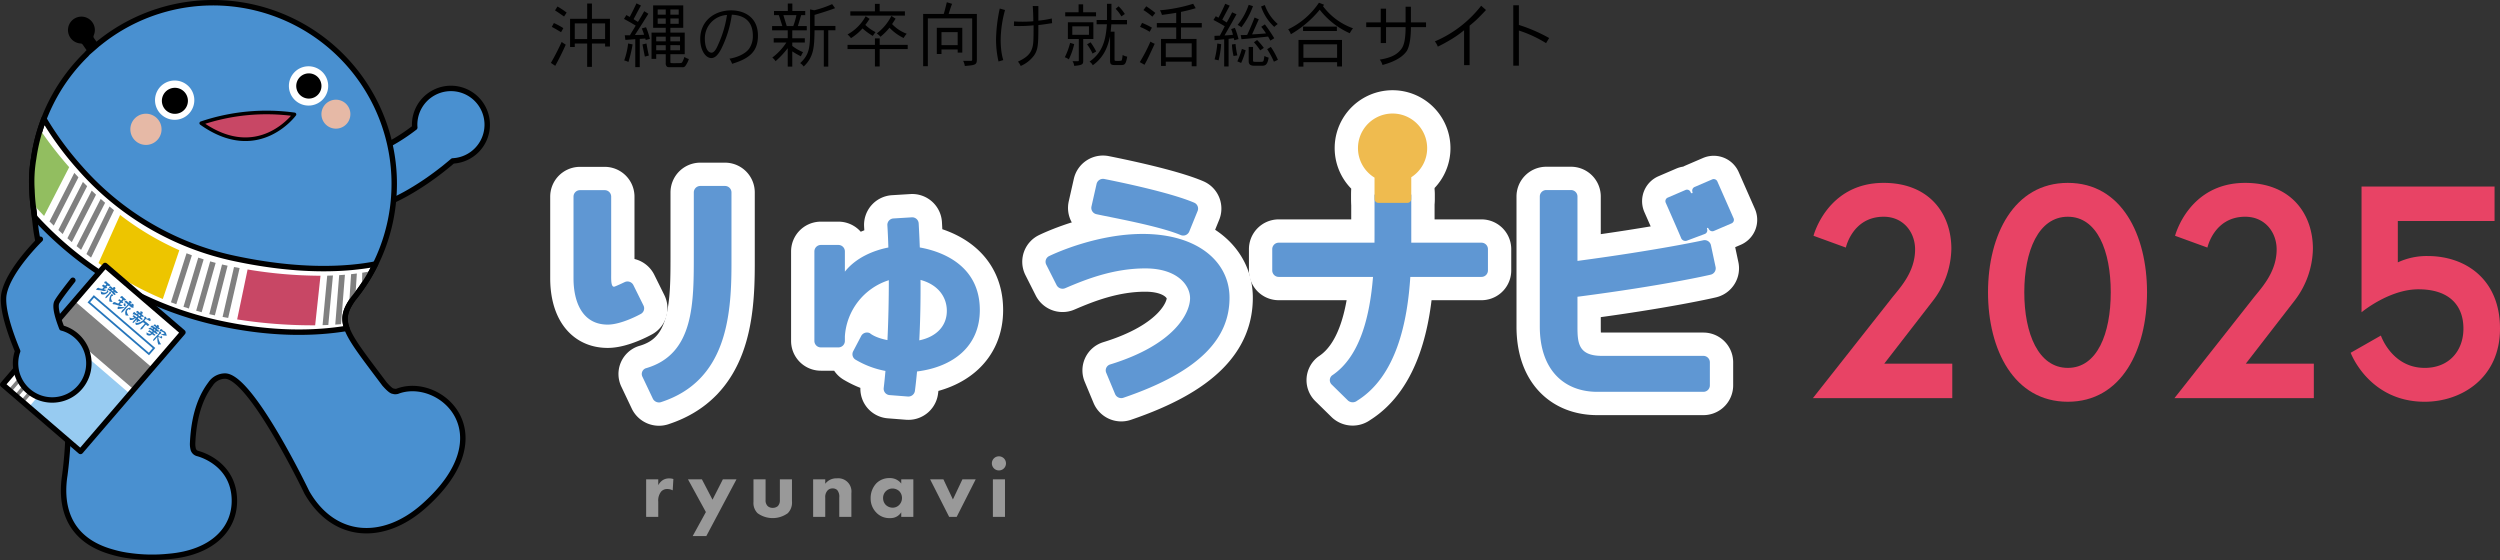 <svg xmlns="http://www.w3.org/2000/svg" viewBox="0 0 713.959 159.931"><rect x="0" y="0" width="713.959" height="159.931" fill="#333333" stroke="none"/><defs><style>.cls-1{fill:#e84365;}.cls-2{fill:#4990d0;}.cls-11,.cls-13,.cls-15,.cls-3,.cls-8{fill:none;}.cls-11,.cls-3{stroke:#000;}.cls-11,.cls-16,.cls-3{stroke-linecap:round;stroke-linejoin:round;}.cls-3{stroke-width:1.55px;}.cls-4{fill:#e6b9a6;}.cls-16,.cls-5{fill:#fff;}.cls-6{fill:#c84765;}.cls-7{fill:#edc500;}.cls-9{fill:gray;}.cls-10{fill:#92be60;}.cls-11,.cls-15{stroke-width:1.033px;}.cls-12{fill:#2575bb;}.cls-13{stroke:#2575bb;stroke-width:0.517px;}.cls-14{fill:#97cbf1;}.cls-15{stroke:gray;}.cls-16{stroke:#fff;stroke-width:13.311px;}.cls-17{fill:#5f97d3;}.cls-18{fill:#efbb4f;}.cls-19{fill:#999;}</style></defs><g id="レイヤー_2" data-name="レイヤー 2"><g id="レイヤー_1-2" data-name="レイヤー 1"><path class="cls-1" d="M539.926,85.551c2.244-2.935,6.993-7.511,6.993-14.331,0-4.835-3.281-9.324-8.98-9.324-8.893,0-10.791,8.806-10.791,8.806L517.91,67.335s3.885-15.108,20.029-15.108c13.037,0,19.339,8.806,19.339,18.82a24.998,24.998,0,0,1-5.266,14.85l-13.9,17.958h19.426v9.842H517.737Z"/><path class="cls-1" d="M613.157,83.48c0,16.403-7.252,31.253-22.619,31.253s-22.793-14.85-22.793-31.253,7.425-31.253,22.793-31.253S613.157,67.077,613.157,83.48Zm-10.36,0c0-11.828-3.885-21.584-12.259-21.584s-12.433,9.756-12.433,21.584,4.058,21.583,12.433,21.583S602.797,95.307,602.797,83.48Z"/><path class="cls-1" d="M643.179,85.551c2.244-2.935,6.993-7.511,6.993-14.331,0-4.835-3.281-9.324-8.98-9.324-8.893,0-10.791,8.806-10.791,8.806l-9.238-3.366s3.885-15.108,20.029-15.108c13.037,0,19.339,8.806,19.339,18.82a24.998,24.998,0,0,1-5.266,14.85l-13.9,17.958H660.791v9.842H620.99Z"/><path class="cls-1" d="M692.462,114.733c-15.972,0-21.152-13.986-21.152-13.986l8.634-4.921s3.108,9.237,12.519,9.237c6.993,0,11.051-4.921,11.051-11.223,0-6.476-3.885-11.224-12.863-11.224-8.375,0-16.232,6.561-16.232,6.561V53.262h37.987V63.105h-27.627V74.932a19.494,19.494,0,0,1,8.547-1.812c10.705,0,20.634,6.562,20.634,20.721S702.908,114.733,692.462,114.733Z"/><path class="cls-2" d="M139.142,35.616a10.363,10.363,0,1,0-20.726,0c0,.268.018.533.04.796a53.519,53.519,0,0,1-11.069,6.625l2.651,15.118s8.363-2.881,19.269-12.201A10.354,10.354,0,0,0,139.142,35.616Z"/><path class="cls-3" d="M139.142,35.616a10.363,10.363,0,1,0-20.726,0c0,.268.018.533.04.796a53.519,53.519,0,0,1-11.069,6.625l2.651,15.118s8.363-2.881,19.269-12.201A10.354,10.354,0,0,0,139.142,35.616Z"/><path d="M26.786,10.807a.782.782,0,0,1,.016-.759c.005-.01,0-.024.005-.037a3.751,3.751,0,0,0,.186-2.28,3.837,3.837,0,1,0-3.912,4.688l-.012.008a.655.655,0,0,1,.495.244l2.18,3.115,2.904-2.331Z"/><path class="cls-2" d="M113.436,111.757c-.841.165-1.063-.045-1.063-.045-.569.111-1.836-1.225-2.562-2.051C98.606,94.73,96.027,92.105,100.881,85.293A51.738,51.738,0,0,0,28.649,12.02a.4.4,0,0,0-.173.136c-.072.058-.146.114-.218.172-.075.037.059.011-.03.012l-.308.247-2.799,2.435h0c-.314.302-.37.455-.588.638h.001A51.599,51.599,0,0,0,9.604,45.296a38.27,38.27,0,0,0-.467,9.043,51.922,51.922,0,0,0,.527,5.89c.285,2.544.591,5.353.741,6.209,4.056,23.226,8.05,28.805,9.09,51.401a118.389,118.389,0,0,1-.989,17.888c-1.103,7.125-.339,18.203,13.81,22.006a30.76,30.76,0,0,0,4.677.965,45.96,45.96,0,0,0,11.14.214c12.43-1.031,19.253-7.851,18.785-16.752-.487-9.243-8.577-12.141-10.419-12.628a1.788,1.788,0,0,1-1.31-1.211,6.301,6.301,0,0,1-.187-1.591c.388-9.552,3.157-14.446,5.114-17.054a4.987,4.987,0,0,1,4.067-2.278c7.418-.228,23.444,33.211,23.444,33.211,7.688,13.413,21.77,14.228,33.365,3.956C144.531,123.727,125.469,107.078,113.436,111.757Z"/><path class="cls-4" d="M46.096,36.335a4.455,4.455,0,1,1-5.011-3.818A4.456,4.456,0,0,1,46.096,36.335Z"/><path class="cls-4" d="M100.026,32.049a4.133,4.133,0,1,1-4.649-3.538A4.129,4.129,0,0,1,100.026,32.049Z"/><path class="cls-5" d="M55.47,28.083a5.611,5.611,0,1,1-6.108-5.065A5.614,5.614,0,0,1,55.47,28.083Z"/><path class="cls-5" d="M93.704,24.023a5.611,5.611,0,1,1-6.108-5.069A5.62,5.62,0,0,1,93.704,24.023Z"/><path class="cls-6" d="M57.475,35.187a58.2,58.2,0,0,1,26.622-2.519S73.769,46.788,57.475,35.187Z"/><path d="M53.65,28.449a3.717,3.717,0,1,1-4.052-3.357A3.718,3.718,0,0,1,53.65,28.449Z"/><path d="M91.788,24.218A3.6,3.6,0,1,1,87.87,20.97,3.598,3.598,0,0,1,91.788,24.218Z"/><path class="cls-5" d="M63.191,92.423c14.451,3.066,26.381,2.914,35.877,1.358-1.098-3.037-.454-5.304,1.814-8.488a51.886,51.886,0,0,0,6.366-9.894c-8.087,1.564-21.361,2.427-40.116-1.552A81.065,81.065,0,0,1,22.846,47.98,89.282,89.282,0,0,1,12.544,33.96a51.396,51.396,0,0,0-2.94,11.336,38.27,38.27,0,0,0-.467,9.043,51.922,51.922,0,0,0,.527,5.89c.066.576.131,1.165.196,1.744A100.169,100.169,0,0,0,63.191,92.423Z"/><path class="cls-3" d="M63.191,92.423c14.451,3.066,26.381,2.914,35.877,1.358-1.098-3.037-.454-5.304,1.814-8.488a51.886,51.886,0,0,0,6.366-9.894c-8.087,1.564-21.361,2.427-40.116-1.552A81.065,81.065,0,0,1,22.846,47.98,89.282,89.282,0,0,1,12.544,33.96a51.396,51.396,0,0,0-2.94,11.336,38.27,38.27,0,0,0-.467,9.043,51.922,51.922,0,0,0,.527,5.89c.066.576.131,1.165.196,1.744A100.169,100.169,0,0,0,63.191,92.423Z"/><path class="cls-6" d="M70.708,76.957,67.727,91.222a139.073,139.073,0,0,0,22.276,1.681l1.524-14.156A127.863,127.863,0,0,1,70.708,76.957Z"/><path class="cls-7" d="M34.295,61.386,28.137,75.121A94.516,94.516,0,0,0,46.496,85.392l4.715-13.935A81.921,81.921,0,0,1,34.295,61.386Z"/><path class="cls-8" d="M59.684,89.697l-.013-.004c-.034-.008-.064-.014-.084-.019Z"/><path class="cls-9" d="M21.222,49.368l-7.084,13.874q.599.599,1.217,1.197l7.049-13.805C22.002,50.209,21.607,49.788,21.222,49.368Z"/><path class="cls-9" d="M23.677,51.958,16.665,65.692q.611.575,1.24,1.15l6.98-13.671C24.476,52.766,24.072,52.361,23.677,51.958Z"/><path class="cls-9" d="M26.189,54.437,19.243,68.041q.624.552,1.265,1.103l6.916-13.544C27.004,55.212,26.595,54.824,26.189,54.437Z"/><path class="cls-9" d="M28.756,56.805,21.87,70.293q.637.53,1.289,1.053l6.86-13.434Q29.38,57.359,28.756,56.805Z"/><path class="cls-9" d="M31.264,58.965,24.685,72.552c.435.337.876.674,1.321,1.007L32.559,60.025C32.121,59.674,31.689,59.319,31.264,58.965Z"/><path class="cls-9" d="M53.274,72.323,48.819,86.326q.76.292,1.528.572l4.449-13.986Q54.03,72.626,53.274,72.323Z"/><path class="cls-9" d="M56.617,73.572,52.392,87.61q.769.259,1.548.503l4.223-14.033Q57.385,73.833,56.617,73.572Z"/><path class="cls-9" d="M60.021,74.642,56.02,88.736q.781.223,1.57.433l4-14.095Q60.8,74.867,60.021,74.642Z"/><path class="cls-9" d="M63.409,75.527,59.773,89.718c.282.069.822.191,1.59.352l3.634-14.188C64.24,75.72,63.697,75.596,63.409,75.527Z"/><path class="cls-9" d="M66.83,76.256,63.563,90.506q.742.141,1.602.292L68.43,76.56C67.856,76.454,67.321,76.353,66.83,76.256Z"/><path class="cls-9" d="M93.446,78.724,92.12,92.861q.817-.021,1.641-.056l1.324-14.134Q94.264,78.706,93.446,78.724Z"/><path class="cls-9" d="M96.864,78.58l-1.12,14.119q.817-.05,1.642-.114l1.12-14.121C97.96,78.508,97.411,78.547,96.864,78.58Z"/><path class="cls-10" d="M19.761,47.742a109.129,109.129,0,0,1-8.298-10.668,51.044,51.044,0,0,0-1.858,8.222,38.27,38.27,0,0,0-.467,9.043q.067,1.977.279,3.915,1.506,1.683,3.174,3.418Z"/><path class="cls-9" d="M100.266,78.297l-.575,8.857a19.846,19.846,0,0,1,1.19-1.861c.208-.254.41-.514.614-.772l.416-6.417Q101.09,78.211,100.266,78.297Z"/><path class="cls-9" d="M105.076,77.617q-.814.145-1.632.271l-.062,4.075q.872-1.255,1.669-2.566Z"/><path class="cls-3" d="M113.436,111.757c-.841.165-1.063-.045-1.063-.045-.569.111-1.836-1.225-2.562-2.051C98.606,94.73,96.027,92.105,100.881,85.293A51.738,51.738,0,0,0,28.649,12.02a.4.4,0,0,0-.173.136c-.072.058-.146.114-.218.172-.075.037.059.011-.03.012l-.308.247-2.799,2.435h0c-.314.302-.37.455-.588.638h.001A51.599,51.599,0,0,0,9.604,45.296a38.27,38.27,0,0,0-.467,9.043,51.922,51.922,0,0,0,.527,5.89c.285,2.544.591,5.353.741,6.209,4.056,23.226,8.05,28.805,9.09,51.401a118.389,118.389,0,0,1-.989,17.888c-1.103,7.125-.339,18.203,13.81,22.006a30.76,30.76,0,0,0,4.677.965,45.96,45.96,0,0,0,11.14.214c12.43-1.031,19.253-7.851,18.785-16.752-.487-9.243-8.577-12.141-10.419-12.628a1.788,1.788,0,0,1-1.31-1.211,6.301,6.301,0,0,1-.187-1.591c.388-9.552,3.157-14.446,5.114-17.054a4.987,4.987,0,0,1,4.067-2.278c7.418-.228,23.444,33.211,23.444,33.211,7.688,13.413,21.77,14.228,33.365,3.956C144.531,123.727,125.469,107.078,113.436,111.757Z"/><path class="cls-8" d="M55.47,28.083a5.611,5.611,0,1,1-6.108-5.065A5.614,5.614,0,0,1,55.47,28.083Z"/><path class="cls-8" d="M93.704,24.023a5.611,5.611,0,1,1-6.108-5.069A5.62,5.62,0,0,1,93.704,24.023Z"/><path class="cls-11" d="M57.475,35.187a58.2,58.2,0,0,1,26.622-2.519S73.769,46.788,57.475,35.187Z"/><rect class="cls-5" x="4.078" y="87.718" width="44.858" height="29.305" transform="translate(-68.397 55.727) rotate(-49.31)"/><path class="cls-12" d="M43.073,91.454c-.109.06-.263.304-.435.153-.27-.143-.529-.315-.807-.44-.091.004-.163-.106-.248-.027-.031.046-.099.079-.094.143a1.706,1.706,0,0,0-.266.343,8.353,8.353,0,0,1,1.451,1.18c-.016.074-.134.073-.201.113-.101.047-.178.201-.312.141-.189-.031-.307-.231-.429-.366-.198.033-.267.211-.42.332-.074.172-.256.262-.298.437-.163.124-.285.374-.475.527-.155.033-.298.163-.468.098.056-.538.597-.82.926-1.27.114-.155.435-.316.259-.548-.169-.129-.376-.273-.592-.176a4.043,4.043,0,0,1-.766.466,2.628,2.628,0,0,1-1.075.231,1.508,1.508,0,0,1-.158-.694l.02-.02a1.183,1.183,0,0,0,1.071.002,4.567,4.567,0,0,0,.913-.478,2.171,2.171,0,0,0,.601-.735.21.21,0,0,0-.179-.26l-.021-.02c.097-.112.23-.092.338-.174.125.08.299.064.355.225.036.099-.059.287.109.303a1.411,1.411,0,0,0,.546.05c.017-.083-.088-.115-.074-.186.182.075.43.007.545.221Z"/><path class="cls-12" d="M40.206,91.212c.201.223.424.002.625-.069l-.646-.548c.018-.097.138-.124.211-.183.085-.068.169.008.241.054.159.069.36-.039.499-.109-.205-.194-.432-.41-.648-.62-.097-.243.226-.159.326-.274A1.58,1.58,0,0,0,40.7,89.13a.349.349,0,0,0-.364-.167c-.11.008-.22-.058-.315.002-.019.065.052.082.088.121.003.051.045.106.007.147-.012.095-.12.084-.182.096-.162-.177-.429-.309-.491-.512-.115-.083-.218.046-.365.03-.14.086-.163.264-.192.415a.714.714,0,0,0,.245-.012l.156.135a.389.389,0,0,1-.148.3,1.967,1.967,0,0,1-.509-.326c-.026-.131-.224-.151-.292-.291-.133-.029-.093.141-.197.191-.187.073-.17.313-.259.471.078.119.213.026.309.015.336.21.736.246,1.034.591l.002.087c-.057.074-.083.194-.183.22a5.029,5.029,0,0,1-.795-.629l-.007-.033c-.01-.001-.02,0-.027-.018-.073.126-.207.188-.308.302-.134.248.279.126.317.343a.3.3,0,0,1-.097.203,1.149,1.149,0,0,1-1.149-.205l-.027.031c.019.028.023.066.057.097.073.196-.111.543.181.646a1.477,1.477,0,0,0,1.382-.558l.177.158c-.218.252-.441.492-.67.726-.072.153-.259.276-.192.477.063.072.166-.005.248.008.05-.014.073-.108.133-.099.273-.314.402-.474.677-.753.04-.023.137-.049.148.026a1.374,1.374,0,0,0-.132.497.482.482,0,0,0,.33.084.523.523,0,0,0,.186-.264.879.879,0,0,0,.448.048c.065-.076.184-.038.196-.148l-.748-.656c.02-.102.132-.177.199-.271C39.834,90.783,39.955,91.048,40.206,91.212Zm-.328-.908a3.135,3.135,0,0,1-.407-.329c.009-.106.113-.193.151-.273l.035-.006a3.422,3.422,0,0,1,.439.417C40.067,90.202,39.96,90.25,39.878,90.304Z"/><path class="cls-12" d="M47.581,95.838c-.113.149-.277-.034-.416-.014a2.3,2.3,0,0,1-.534-.05,6.982,6.982,0,0,0-.881-.432l-.118.069-.381.46a.508.508,0,0,0,.483.274c.084-.023.208.015.245-.092.006-.068.003-.159.065-.188a1.93,1.93,0,0,0,.304.365c-.037.143-.095.239-.14.376-.048.078-.122.031-.179.01-.248-.215-.549-.27-.797-.471a.042.042,0,0,0-.049.045,4.093,4.093,0,0,0,.825,2.126c-.244.041-.494.058-.756.09-.13-.124-.089-.301-.175-.44a5.706,5.706,0,0,1-.14-1.707l-.041-.002c-.393.385-.659.919-1.141,1.114-.104-.335.17-.628.411-.863.457-.468.867-.922,1.239-1.355a.307.307,0,0,0,.025-.261l-.089-.093a.619.619,0,0,1,.491-.121c.065.122.225.196.193.357-.041.044-.148.056-.123.148.046.17.24.188.382.211a1.095,1.095,0,0,0,.687-.168c-.186-.353-.595-.416-.895-.614-.137-.153-.364.039-.478-.191a1.344,1.344,0,0,1,.264-.419c.155.04.341-.053.486.074-.109.059.023.157.056.226.246.219.572.257.8.5A2.059,2.059,0,0,1,47.581,95.838Z"/><path class="cls-12" d="M45.07,95.185l-.518-.48a1.556,1.556,0,0,0,.205-.118.894.894,0,0,1,.276.137.617.617,0,0,0,.303-.055c.049-.042.129-.076.119-.148l-.722-.633a.291.291,0,0,1,.15-.124c.165.088.294.318.479.287a1.397,1.397,0,0,0,.322-.182c-.099-.189-.349-.305-.462-.488.05-.078.146-.06.209-.121a.922.922,0,0,0-.22-.4c-.141-.019-.291-.129-.427-.049a.377.377,0,0,1,.104.215c-.032.017-.043.085-.094.064l-.397-.324-.006-.091a.059.059,0,0,0-.067-.019.446.446,0,0,0-.46.278c-.027.114.094.12.152.198a.987.987,0,0,1,.503.318l-.112.14c-.111.015-.216-.113-.298-.158-.121-.116-.363-.215-.347-.351-.117-.128-.315-.007-.458-.059-.149.029-.23.213-.297.336.051.026.086.101.15.093.113.139.327.088.467.221a.264.264,0,0,1-.081.268c-.054-.028-.107-.057-.157-.077-.158-.086-.268-.295-.457-.296a1.844,1.844,0,0,0-.503.285c-.056.157.143.107.215.188.36-.064.619.306.913.527.022.101-.062.176-.134.236-.26-.146-.489-.361-.744-.516-.099.162-.303.182-.343.353-.007.051-.029.08.031.114a1.287,1.287,0,0,1,.737.39c-.022.101-.133.166-.222.21a1.794,1.794,0,0,1-.992-.439c-.01.008-.019.027-.031.019a4.447,4.447,0,0,1-.009.605,1.245,1.245,0,0,0,.897.308,1.169,1.169,0,0,0,.661-.413c.254.12.442.417.733.406a1.386,1.386,0,0,0,.295-.196,6.098,6.098,0,0,1-.669-.558l.188-.204.543.394c.12.04.236.167.356.064A1.245,1.245,0,0,0,45.07,95.185Zm-.914-.761c-.075-.111-.349-.174-.204-.333.033-.026.035-.069.053-.102a.988.988,0,0,1,.391.286l-.018.091C44.3,94.388,44.243,94.489,44.156,94.425Z"/><path class="cls-12" d="M30.412,80.483a14.673,14.673,0,0,0,1.143.941.582.582,0,0,1-.565.246,1.649,1.649,0,0,0-.298-.129l-.306.349.255.291c-.194.059-.367.319-.584.151-.17-.026-.244.18-.339.287l.003.032c.213.046.427.105.646.136a.804.804,0,0,1-.854.317l-.027-.024c-.308-.026-.565-.163-.898-.166-.253-.093-.541.012-.777-.125-.098.017-.249.056-.334-.036-.009-.13.122-.206.171-.314.092-.235.381-.171.574-.267a.05.05,0,0,1,.059.027c-.004.113.15.118.237.162a5.306,5.306,0,0,0,.656.123.957.957,0,0,0,.424-.451.825.825,0,0,0-.437-.28.126.126,0,0,1-.042-.123,2.907,2.907,0,0,1,.446-.371,2.551,2.551,0,0,0,.477.33c.102-.138.35-.26.284-.47a1.101,1.101,0,0,0-.468-.219.183.183,0,0,1-.09-.165c.109-.097.046-.292.22-.337C30.127,80.446,30.444,80.159,30.412,80.483Z"/><path class="cls-12" d="M32.705,83.538c.018-.055-.011-.162.061-.167.15.142.31.346.527.339a1.145,1.145,0,0,0,.414-.13,13.67,13.67,0,0,1-.988-.971c.023-.089.159-.122.241-.174.046-.129-.043-.244-.098-.34-.093-.167-.299-.138-.454-.118-.059.095-.014.231-.151.29a1.81,1.81,0,0,1-.587-.515c-.123-.044-.243.036-.363.054-.142.075-.135.234-.183.351.118.084.262.068.373.156.056.028.127.07.136.138-.198.148-.386-.036-.545-.135-.114.068-.242.097-.356.167.012.098-.032.259.077.325.295.012.52.283.777.422.405.241.591.633.913.929a.374.374,0,0,0,.391.02C33.247,83.952,32.692,83.791,32.705,83.538Zm-.38-.276c-.184-.152-.382-.289-.546-.451a.422.422,0,0,1,.229-.085c.123.095.24.222.372.326l-.023.181Z"/><path class="cls-12" d="M31.713,83.765c-.046.097-.203.081-.262.157-.31.363-.611.715-.946,1.065a1.032,1.032,0,0,1-.375.183c-.073-.034-.019-.11-.027-.166.175-.619.82-.871,1.154-1.419.04-.09-.12-.217.009-.246.114.05.337-.075.389.103Z"/><path class="cls-12" d="M32.293,84.422a.221.221,0,0,1-.237.079c-.042.002-.069-.021-.112-.012a1.334,1.334,0,0,0-.22.78,1.687,1.687,0,0,0,.435.907c-.052.05-.114.034-.186.03-.221.004-.406-.056-.626-.039-.159-.109-.123-.333-.133-.51a2.747,2.747,0,0,1,.582-1.619.468.468,0,0,1,.428.1C32.229,84.233,32.313,84.298,32.293,84.422Z"/><path class="cls-12" d="M30.94,83.293a1.691,1.691,0,0,1-1.785.773.469.469,0,0,1-.291-.141c-.035-.254-.075-.498-.097-.745.132.029.241.173.378.227.268.072.506.252.808.144a.757.757,0,0,0,.579-.275c.077-.157-.29-.15-.063-.272.131.011.274-.187.384-.008C30.958,83.051,30.957,83.192,30.94,83.293Z"/><path class="cls-12" d="M37.596,86.505c-.079.126-.307.083-.405.221.05.121.196.172.298.259.033-.037.11-.054.102-.115-.005-.051-.054-.136.009-.174a1.617,1.617,0,0,0,.396.101.939.939,0,0,1,.241.434c-.044.172-.216.054-.305.125l.329.303c-.04.176-.259.128-.36.218-.447.027-.735-.432-1.099-.675l-.065.018c-.625.627-1.127,1.385-1.782,1.96-.11.026-.222.17-.34.079.058-.564.649-.935,1.017-1.363.052-.037.124-.096.131-.165a.507.507,0,0,0-.265.034,3.042,3.042,0,0,1-.634.333,1.897,1.897,0,0,0-.583.102c-.176-.055-.356.04-.515.061a.147.147,0,0,1-.154-.046c-.078-.154.066-.293-.026-.45.073-.192.317-.17.444-.312.064.037-.023.12.05.18a7.953,7.953,0,0,0,1.775.016,2.438,2.438,0,0,0,.483-.514c.011-.076.153-.111.136-.222-.291-.226-.548-.538-.891-.586a.076.076,0,0,1-.038-.1c.098-.266.394-.291.61-.365l.005.093a6.239,6.239,0,0,0,.654.491c.1-.036.103-.147.083-.233-.041-.071-.164-.019-.135-.134.159-.021.311-.269.479-.073C37.475,86.029,37.559,86.3,37.596,86.505Z"/><path class="cls-12" d="M35.407,85.043l.655.592a1.465,1.465,0,0,1-.476.201c-.135.003-.301-.264-.401-.008l-.219.251a1.481,1.481,0,0,0,.244.261c-.043.102-.174.148-.267.207-.139.032-.232-.082-.36-.096a1.84,1.84,0,0,0-.362.436,6.532,6.532,0,0,1,.755.306.852.852,0,0,1-.79.18A12.458,12.458,0,0,0,32.671,86.91c-.186.138-.274-.125-.475-.061-.136-.144.106-.251.087-.413.056-.074.116-.06.185-.09.133-.047.267-.051.408-.11.054.064.06.175.172.203.308.027.709.471.948.029l.261-.302c-.135-.137-.348-.2-.483-.321a1.11,1.11,0,0,1,.264-.383c.169-.01.286.214.445.295a.5.5,0,0,0,.149.054c.095-.139.295-.253.291-.432-.129-.152-.307-.319-.515-.281-.181-.13.078-.241.054-.38.13-.169.362-.136.55-.151C34.995,84.754,35.254,84.896,35.407,85.043Z"/><path class="cls-12" d="M37.278,88.209c-.043.097-.036.213-.145.271-.122-.061-.257-.054-.377-.115a2.802,2.802,0,0,0-.44-.299l-.121-.085a3.16,3.16,0,0,0,.855-.104c.012-.035-.022-.104.032-.104C37.163,87.911,37.407,88.023,37.278,88.209Z"/><path class="cls-12" d="M35.873,87.258c-.021.067-.008.143-.062.202-.147-.004-.309.003-.387-.151-.026-.213-.261-.472-.035-.64.107-.061.22.037.303-.06.055-.01.106.052.133.097Z"/><path class="cls-12" d="M36.548,88.529c-.075.052-.165.204-.231.05-.136.1-.051.277-.075.417a1.915,1.915,0,0,0,.549,1.14,2.264,2.264,0,0,1-.428-.032l-.434-.009a.583.583,0,0,1-.114-.337,1.699,1.699,0,0,1,.297-1.488.564.564,0,0,1,.305-.053C36.538,88.28,36.548,88.402,36.548,88.529Z"/><rect class="cls-13" x="33.56" y="81.555" width="2.227" height="22.632" transform="translate(-58.351 58.612) rotate(-49.309)"/><rect class="cls-9" x="25.657" y="84.162" width="8.134" height="28.821" transform="translate(-64.398 56.845) rotate(-49.31)"/><rect class="cls-14" x="12.184" y="104.483" width="21.464" height="19.891" transform="translate(-78.788 57.199) rotate(-49.309)"/><line class="cls-15" x1="20.534" y1="98.226" x2="14.54" y2="105.198"/><line class="cls-15" x1="18.747" y1="96.69" x2="12.752" y2="103.662"/><line class="cls-15" x1="16.959" y1="95.152" x2="10.964" y2="102.124"/><line class="cls-15" x1="13.618" y1="106.271" x2="6.438" y2="114.624"/><line class="cls-15" x1="11.831" y1="104.734" x2="4.65" y2="113.087"/><line class="cls-15" x1="10.043" y1="103.196" x2="2.861" y2="111.549"/><rect class="cls-3" x="4.078" y="87.718" width="44.858" height="29.305" transform="translate(-68.397 55.727) rotate(-49.31)"/><path class="cls-2" d="M24.886,106.951A10.467,10.467,0,0,0,18.105,93.784c-.154-.048-.309-.081-.463-.122-1.077-2.762-1.975-5.756-1.496-7.17.464-1.37,7.303-9.755,7.303-9.755L12.584,67.031S2.483,77.07,1.15,83.898c-.78,3.988,1.77,11.283,3.894,16.395-.03.095-.072.181-.103.275a10.47,10.47,0,0,0,19.944,6.383Z"/><path class="cls-3" d="M11.521,68.319S2.483,77.07,1.15,83.898c-.78,3.988,1.77,11.283,3.894,16.395-.03.095-.072.181-.103.275A10.47,10.47,0,1,0,18.105,93.784c-.154-.048-.309-.081-.463-.122-1.077-2.762-1.975-5.756-1.496-7.17.269-.794,2.679-3.944,4.659-6.453"/><path class="cls-16" d="M183.776,87.259l-2.898-5.848a1.884,1.884,0,0,0-2.486-.844s-1.66.802-2.815,1.259c-1.157.454-1.034-2.165-1.034-3.531V56.136a1.848,1.848,0,0,0-1.858-1.83h-7.041a1.849,1.849,0,0,0-1.859,1.83V79.489c0,6.664,2.481,13.214,9.768,13.214,3.989,0,9.366-3.004,9.366-3.004A1.815,1.815,0,0,0,183.776,87.259Z"/><path class="cls-16" d="M313.116,61.167c4.259.947,17.857,3.345,24.099,5.973a1.868,1.868,0,0,0,2.421-1.025l2.393-5.883a1.831,1.831,0,0,0-1.039-2.37c-4.515-1.933-13.673-4.353-25.604-6.744a1.882,1.882,0,0,0-2.219,1.388l-1.465,6.48A1.838,1.838,0,0,0,313.116,61.167Z"/><path class="cls-16" d="M207.038,53.108h-7.043a1.849,1.849,0,0,0-1.856,1.83V72.065c0,14.298.26,29.142-13.759,33.123a1.737,1.737,0,0,0-.896,2.433l2.982,6.283a1.964,1.964,0,0,0,2.47.883c18.393-6.075,19.961-24.228,19.961-39.396V54.938A1.851,1.851,0,0,0,207.038,53.108Z"/><path class="cls-16" d="M262.679,70.672c-.089-2.514-.203-4.84-.32-6.897a1.855,1.855,0,0,0-1.974-1.71l-5.232.321a1.844,1.844,0,0,0-1.736,1.942c.122,1.872.216,4.031.284,6.354-4.266.837-9.283,2.916-12.416,6.897V71.788a1.848,1.848,0,0,0-1.858-1.832h-4.995a1.848,1.848,0,0,0-1.856,1.832V97.384a1.847,1.847,0,0,0,1.856,1.828h4.995a1.847,1.847,0,0,0,1.858-1.828V96.048a18.036,18.036,0,0,1,12.549-16.027c0,5.579-.126,11.521-.392,17.105-3.644-.693-4.994-1.961-4.994-1.961a1.881,1.881,0,0,0-2.505.785l-2.293,4.37a1.816,1.816,0,0,0,.798,2.464,26.085,26.085,0,0,0,8.421,3.151c-.151,1.749-.317,3.406-.502,4.925a1.819,1.819,0,0,0,1.702,1.972l5.225.409a1.882,1.882,0,0,0,2-1.675c.23-1.797.425-3.629.598-5.479,10.396-1.312,17.929-7.234,17.929-17.546C279.821,76.232,269.741,71.925,262.679,70.672ZM262.532,97.2c.307-5.927.397-11.817.352-17.262,5.006,1.353,7.517,4.871,7.517,8.843C270.4,92.91,267.647,96.131,262.532,97.2Z"/><path class="cls-16" d="M326.323,66.81c-12.617,0-24.304,5.162-26.697,6.316a1.808,1.808,0,0,0-.839,2.444l2.971,5.881a1.924,1.924,0,0,0,2.495.831c5.846-2.51,13.713-5.63,22.834-5.63,9.118,0,12.778,4.79,12.778,8.498,0,4.091-4.207,13.233-22.913,18.959a1.764,1.764,0,0,0-1.022,2.377l2.534,6.08a1.917,1.917,0,0,0,2.425,1.006c21.982-7.499,30.242-17.072,30.242-28.53C351.132,74.77,342.049,66.81,326.323,66.81Z"/><path class="cls-16" d="M423.077,69.308H403.036c.004-.846,0-1.633,0-2.341V55.572H392.544V66.967c0,.759-.002,1.545-.013,2.341H365.185a1.849,1.849,0,0,0-1.854,1.828v6.115a1.849,1.849,0,0,0,1.854,1.828H392.112c-.904,11.099-3.645,22.802-11.729,28.161a1.745,1.745,0,0,0-.049,2.604l4.633,4.547a2.031,2.031,0,0,0,2.61.043c11.398-7.072,14.399-23.018,15.185-35.355h20.314a1.846,1.846,0,0,0,1.856-1.828v-6.115A1.846,1.846,0,0,0,423.077,69.308Z"/><path class="cls-16" d="M488.616,70.026a1.846,1.846,0,0,0-2.197-1.405s-12.451,2.757-35.865,5.883H450.5V56.104a1.847,1.847,0,0,0-1.855-1.83h-7.047a1.846,1.846,0,0,0-1.856,1.83V93.243c0,12.411,6.939,18.657,16.44,18.657h30.272a1.848,1.848,0,0,0,1.856-1.828v-6.609a1.849,1.849,0,0,0-1.856-1.832H457.507c-6.781,0-7.008-3.697-7.008-8.388V84.741h.054c25.355-3.292,37.956-6.294,37.956-6.294a1.857,1.857,0,0,0,1.437-2.178Z"/><path class="cls-16" d="M495.083,62.341,490.44,51.803a1.126,1.126,0,0,0-1.465-.569l-5.052,2.173a1.14,1.14,0,0,0-.576,1.445c.129.391-.369.523-.554-.017a1.091,1.091,0,0,0-1.465-.57l-5.049,2.171a1.1,1.1,0,0,0-.58,1.447c.98,2.217,4.232,9.619,4.424,10.164a1.316,1.316,0,0,0,1.592.695l5.152-1.928a1.113,1.113,0,0,0,.647-1.417c-.146-.413.258-.448.475-.007a1.14,1.14,0,0,0,1.467.567l5.052-2.167A1.099,1.099,0,0,0,495.083,62.341Z"/><path class="cls-16" d="M407.572,42.348A9.878,9.878,0,1,0,392.544,50.73v6.112a1.11,1.11,0,0,0,1.117,1.098h8.263a1.109,1.109,0,0,0,1.111-1.098v-6.23A9.802,9.802,0,0,0,407.572,42.348Z"/><path class="cls-17" d="M183.776,87.259l-2.898-5.848a1.884,1.884,0,0,0-2.486-.844s-1.66.802-2.815,1.259c-1.157.454-1.034-2.165-1.034-3.531V56.136a1.848,1.848,0,0,0-1.858-1.83h-7.041a1.849,1.849,0,0,0-1.859,1.83V79.489c0,6.664,2.481,13.214,9.768,13.214,3.989,0,9.366-3.004,9.366-3.004A1.815,1.815,0,0,0,183.776,87.259Z"/><path class="cls-17" d="M313.116,61.167c4.259.947,17.857,3.345,24.099,5.973a1.868,1.868,0,0,0,2.421-1.025l2.393-5.883a1.831,1.831,0,0,0-1.039-2.37c-4.515-1.933-13.673-4.353-25.604-6.744a1.882,1.882,0,0,0-2.219,1.388l-1.465,6.48A1.838,1.838,0,0,0,313.116,61.167Z"/><path class="cls-17" d="M207.038,53.108h-7.043a1.849,1.849,0,0,0-1.856,1.83V72.065c0,14.298.26,29.142-13.759,33.123a1.737,1.737,0,0,0-.896,2.433l2.982,6.283a1.964,1.964,0,0,0,2.47.883c18.393-6.075,19.961-24.228,19.961-39.396V54.938A1.851,1.851,0,0,0,207.038,53.108Z"/><path class="cls-17" d="M262.679,70.672c-.089-2.514-.203-4.84-.32-6.897a1.855,1.855,0,0,0-1.974-1.71l-5.232.321a1.844,1.844,0,0,0-1.736,1.942c.122,1.872.216,4.031.284,6.354-4.266.837-9.283,2.916-12.416,6.897V71.788a1.848,1.848,0,0,0-1.858-1.832h-4.995a1.848,1.848,0,0,0-1.856,1.832V97.384a1.847,1.847,0,0,0,1.856,1.828h4.995a1.847,1.847,0,0,0,1.858-1.828V96.048a18.036,18.036,0,0,1,12.549-16.027c0,5.579-.126,11.521-.392,17.105-3.644-.693-4.994-1.961-4.994-1.961a1.881,1.881,0,0,0-2.505.785l-2.293,4.37a1.816,1.816,0,0,0,.798,2.464,26.085,26.085,0,0,0,8.421,3.151c-.151,1.749-.317,3.406-.502,4.925a1.819,1.819,0,0,0,1.702,1.972l5.225.409a1.882,1.882,0,0,0,2-1.675c.23-1.797.425-3.629.598-5.479,10.396-1.312,17.929-7.234,17.929-17.546C279.821,76.232,269.741,71.925,262.679,70.672ZM262.532,97.2c.307-5.927.397-11.817.352-17.262,5.006,1.353,7.517,4.871,7.517,8.843C270.4,92.91,267.647,96.131,262.532,97.2Z"/><path class="cls-17" d="M326.323,66.81c-12.617,0-24.304,5.162-26.697,6.316a1.808,1.808,0,0,0-.839,2.444l2.971,5.881a1.924,1.924,0,0,0,2.495.831c5.846-2.51,13.713-5.63,22.834-5.63,9.118,0,12.778,4.79,12.778,8.498,0,4.091-4.207,13.233-22.913,18.959a1.764,1.764,0,0,0-1.022,2.377l2.534,6.08a1.917,1.917,0,0,0,2.425,1.006c21.982-7.499,30.242-17.072,30.242-28.53C351.132,74.77,342.049,66.81,326.323,66.81Z"/><path class="cls-17" d="M423.077,69.308H403.036c.004-.846,0-1.633,0-2.341V55.572H392.544V66.967c0,.759-.002,1.545-.013,2.341H365.185a1.849,1.849,0,0,0-1.854,1.828v6.115a1.849,1.849,0,0,0,1.854,1.828H392.112c-.904,11.099-3.645,22.802-11.729,28.161a1.745,1.745,0,0,0-.049,2.604l4.633,4.547a2.031,2.031,0,0,0,2.61.043c11.398-7.072,14.399-23.018,15.185-35.355h20.314a1.846,1.846,0,0,0,1.856-1.828v-6.115A1.846,1.846,0,0,0,423.077,69.308Z"/><path class="cls-17" d="M488.616,70.026a1.846,1.846,0,0,0-2.197-1.405s-12.451,2.757-35.865,5.883H450.5V56.104a1.847,1.847,0,0,0-1.855-1.83h-7.047a1.846,1.846,0,0,0-1.856,1.83V93.243c0,12.411,6.939,18.657,16.44,18.657h30.272a1.848,1.848,0,0,0,1.856-1.828v-6.609a1.849,1.849,0,0,0-1.856-1.832H457.507c-6.781,0-7.008-3.697-7.008-8.388V84.741h.054c25.355-3.292,37.956-6.294,37.956-6.294a1.857,1.857,0,0,0,1.437-2.178Z"/><path class="cls-17" d="M495.083,62.341,490.44,51.803a1.126,1.126,0,0,0-1.465-.569l-5.052,2.173a1.14,1.14,0,0,0-.576,1.445c.129.391-.369.523-.554-.017a1.091,1.091,0,0,0-1.465-.57l-5.049,2.171a1.1,1.1,0,0,0-.58,1.447c.98,2.217,4.232,9.619,4.424,10.164a1.316,1.316,0,0,0,1.592.695l5.152-1.928a1.113,1.113,0,0,0,.647-1.417c-.146-.413.258-.448.475-.007a1.14,1.14,0,0,0,1.467.567l5.052-2.167A1.099,1.099,0,0,0,495.083,62.341Z"/><path class="cls-18" d="M407.572,42.348A9.878,9.878,0,1,0,392.544,50.73v6.112a1.11,1.11,0,0,0,1.117,1.098h8.263a1.109,1.109,0,0,0,1.111-1.098v-6.23A9.802,9.802,0,0,0,407.572,42.348Z"/><path d="M157.325,17.96c1.1-1.88,2.141-3.94,3.08-5.981.381.28.78.54,1.16.78-.54,1.24-1.62,3.541-3,6.041Zm.859-11.382a19.91,19.91,0,0,1,2.701,1.46l-.66,1.16c-.92-.56-1.74-1.06-2.641-1.52Zm1.02-4.721a22.052,22.052,0,0,1,2.62,1.74l-.74,1.12c-.879-.6-1.72-1.22-2.58-1.74Zm9.843-.84V5.377h5.141v7.922h-1.381v-.86h-3.76v6.662h-1.361V12.439h-3.54v.98h-1.341V5.377h4.881V1.017Zm-4.901,5.661v4.481h3.54V6.678Zm4.901,0v4.481h3.76V6.678Z"/><path d="M182.704,19.181h-1.281v-8.002c-.779.08-1.8.14-2.82.22l-.18-1.32h1.48c.4-.76,1.02-1.681,1.641-2.761-.98-.62-2.201-1.3-3.342-1.92l.681-1.1c.36.2.66.38.96.54.74-1.42,1.34-2.621,1.92-3.881l1.281.62c-.601,1.04-1.32,2.46-2.101,3.901.48.32.86.54,1.24.78.76-1.2,1.3-2.161,1.8-3.061l1.181.74c-.319.5-.62.981-1.64,2.621-.361.56-1.9,2.961-2.201,3.441,1.061-.02,1.92-.02,2.621-.08-.181-.56-.381-1.14-.66-1.8l1.22-.34a23.861,23.861,0,0,1,1.101,3.321l-1.201.32-.119-.42c-.4.02-.981.08-1.58.1Zm-2.041-6.502a36.6,36.6,0,0,1-1.2,5.021,5.31,5.31,0,0,0-1.2-.44,21.322,21.322,0,0,0,1.12-4.841Zm3.961-.26c.2,1.18.34,1.98.68,3.441-.38.1-.72.2-1.14.3-.12-.54-.6-2.961-.681-3.481ZM195.126,1.537V7.938h-3.681v1.38h4.101V15.48h-4.101V17.68c0,.36.101.36,1.081.36,2.14,0,2.14-.02,2.32-.3a6.565,6.565,0,0,0,.6-1.48,5.138,5.138,0,0,0,1.28.6,7.218,7.218,0,0,1-.96,1.92.908.908,0,0,1-.9.42h-2.961c-.92,0-1.221,0-1.4-.14a1.187,1.187,0,0,1-.38-1.04V15.48h-2.72v1.34h-1.341V9.318h4.061V7.938h-3.601V1.537Zm-7.721,8.942v1.32h2.72v-1.32Zm0,2.42v1.46h2.72V12.899Zm.42-10.202V4.197h2.3V2.697Zm0,2.58V6.798h2.3V5.277Zm3.62-2.58V4.197h2.381V2.697Zm0,2.58V6.798h2.381V5.277Zm0,5.201v1.32h2.761v-1.32Zm0,2.42v1.46h2.761V12.899Z"/><path d="M208.316,16.76c1.98-.32,4.441-1.24,5.642-2.88a6.278,6.278,0,0,0,1.04-3.741c0-3.681-2.06-5.781-6.001-5.941a31.525,31.525,0,0,1-3.102,9.922c-.699,1.28-1.56,2.461-2.74,2.461-1.721,0-3.18-2.341-3.18-5.421,0-5.301,4.18-8.202,8.842-8.202,3.52,0,7.641,1.78,7.641,7.222,0,4.621-2.561,6.581-7.381,8.041A5.848,5.848,0,0,0,208.316,16.76Zm-7.021-5.701c0,2.06.62,3.981,1.921,3.981.88,0,1.54-1.5,1.9-2.34a31.142,31.142,0,0,0,2.5-8.422A6.676,6.676,0,0,0,201.295,11.059Z"/><path d="M226.282,1.017V3.137h3.681v1.18h-1.16l-.94,3.121h2.541v1.22h-4.141v2.26h3.58v1.221h-3.58v.98a13.282,13.282,0,0,0,3.08,1.78,7.303,7.303,0,0,0-.62,1.18,22.764,22.764,0,0,1-2.46-1.4v4.341h-1.301V13.759a24.858,24.858,0,0,1-3.481,3.721,3.795,3.795,0,0,0-.921-1.04,17.041,17.041,0,0,0,4.02-4.301h-3.62V10.918h4.001v-2.26H220.501V7.438h2.92c-.26-.8-.619-2-1-3.121h-1.38v-1.18h3.94V1.017Zm-2.56,3.301c.32,1.08.68,2.22.96,3.121h1.86a17.739,17.739,0,0,0,.9-3.121Zm8.902,3.08h5.961v1.24h-2.041V19.02h-1.28V8.638h-2.64c-.08,4.661-.141,7.542-3.102,10.362a4.236,4.236,0,0,0-1-.98c2.561-2.38,2.82-4.361,2.82-9.101V2.677l1.181.26a29.537,29.537,0,0,0,5.121-1.76l.84,1.16c-1.921.74-4.921,1.64-5.86,1.92Z"/><path d="M248.345,5.397c-.381.52-.801,1.2-1.221,1.72a12.127,12.127,0,0,0,2.92,2.061c-.319.38-.58.8-.8,1.08a18.303,18.303,0,0,1-2.921-2.14,15.163,15.163,0,0,1-3.301,2.78,5.87,5.87,0,0,0-.98-1.06,13.122,13.122,0,0,0,5.181-5.201Zm2.88,5.561v1.86h8.002V14.02h-8.002v4.961h-1.36V14.02h-7.821V12.819h7.821v-1.86Zm0-9.862v2.14h7.202V4.457H242.843V3.237h7.021v-2.14Zm4.541,4.241c-.28.44-.66,1.02-1,1.54a10.972,10.972,0,0,0,4.181,2.76,6.485,6.485,0,0,0-.88,1.221,13.755,13.755,0,0,1-4.041-2.941,17.186,17.186,0,0,1-2.581,2.58,4.439,4.439,0,0,0-1.06-.94,14.097,14.097,0,0,0,4.181-5.021Z"/><path d="M278.978,3.977V16.82c0,1.621-.22,1.78-3.44,2.02a4.649,4.649,0,0,0-.48-1.46h2.26a.3.3,0,0,0,.32-.34V5.257H264.976V18.9h-1.34V3.977h5.881c.18-.56.279-.88.88-3.341l1.501.461c-.341.86-.4,1.06-.98,2.88ZM274.817,7.938V15.02h-1.32v-.9H268.876v1.3h-1.34V7.938Zm-5.941,1.24v3.701h4.621V9.178Z"/><path d="M287.016,2.857c-.42,1.581-.601,2.44-.72,3.141a32.862,32.862,0,0,0-.52,5.421c0,.98.06,1.86.14,2.68a16.038,16.038,0,0,0,.601,3.061l-1.36.4a27.989,27.989,0,0,1-.7-6.481,44.481,44.481,0,0,1,1.06-8.642Zm9.523-1.12V5.897a29.55,29.55,0,0,0,3.84-.62l.08,1.34c-1.18.18-2.721.42-3.92.54,0,5.261-.02,6.961-1.261,8.722a9.338,9.338,0,0,1-3.78,2.96,5.715,5.715,0,0,0-.781-1.24c1.801-.86,3.221-1.72,3.901-3.421.54-1.38.54-2.26.559-6.941a40.647,40.647,0,0,1-4.16.2c-.44,0-.9,0-1.461-.04l.041-1.28c1.14.08,1.82.08,2.56.08.76,0,1.58-.02,2.94-.12,0-1.52-.08-3.301-.16-4.361Z"/><path d="M306.77,12.599a19.377,19.377,0,0,1-1.54,4.361,3.28,3.28,0,0,0-1.141-.6,20.369,20.369,0,0,0,1.521-4.121ZM309.33,1.237v2.26h3.681v1.16H304.209v-1.16H308.03v-2.26Zm2.921,5.121v4.781h-2.9V17.44c0,.96-.36,1.18-2.581,1.38a2.967,2.967,0,0,0-.479-1.34h1.52a.245.245,0,0,0,.28-.28V11.139h-3.12V6.358Zm-6.021,1.16v2.42H310.99v-2.42Zm5.221,4.561A18.561,18.561,0,0,1,313.051,14.7l-1.04.6a13.9,13.9,0,0,0-1.56-2.641Zm10.402-6.361v1.22h-4.48c-.04.68-.12,1.42-.18,2.1h1.1V17c0,.38.18.38.359.38a5.757,5.757,0,0,0,1.602-.06c.18-.12.26-.76.359-1.62a4.186,4.186,0,0,0,1.301.48c-.42,2.38-.76,2.4-2.001,2.4h-1.64c-1.101-.02-1.261-.34-1.261-1.42V10.378c-.52,2.321-1.4,5.741-4.94,8.262a2.569,2.569,0,0,0-.921-1.04c4.021-2.801,4.661-6.682,4.961-10.662h-2.94v-1.22h2.961V1.077h1.279c0,1.86,0,3.46-.019,4.641Zm-2.4-3.921a12.07,12.07,0,0,1,1.78,2.2l-.98.68a10.6,10.6,0,0,0-1.641-2.16Z"/><path d="M325.507,17.74a46.951,46.951,0,0,0,3.041-5.861,6.294,6.294,0,0,0,1.221.62c-1.841,3.961-2.021,4.401-2.922,6.002Zm2.82-8.662a17.58,17.58,0,0,0-2.74-1.4l.56-1.141a20.522,20.522,0,0,1,2.82,1.36Zm-.98-7.281a29.358,29.358,0,0,1,2.602,1.9l-.86,1.06a17.383,17.383,0,0,0-2.54-1.88ZM337.27,6.578h5.941v1.26H337.27v3.281h4.44V18.92h-1.38v-1.3h-7.401v1.2h-1.36V11.119h4.341V7.838h-5.541v-1.26h5.541v-2.92c-1.16.2-2.641.42-4.081.6a5.807,5.807,0,0,0-.56-1.32,43.768,43.768,0,0,0,9.482-1.86l.721,1.26c-1.001.32-2.481.7-4.201,1.06Zm-4.341,5.801V16.36H340.33v-3.981Z"/><path d="M352.506,11.479l-.16-.581-1.48.2v7.882h-1.26V11.219c-.82.08-1.9.2-2.741.26l-.04-1.24,1.541-.06c.44-.78.899-1.681,1.399-2.681-.98-.6-2.1-1.22-3.221-1.8l.66-1.061.78.42c.721-1.36,1.301-2.56,1.921-3.981l1.28.54c-.841,1.6-1.5,2.841-2.12,4.001l1.26.8c.48-.82,1.04-1.84,1.56-2.9l1.24.56c-.92,1.661-1.4,2.541-3.421,6.042.8-.02,1.62-.1,2.4-.18a9.817,9.817,0,0,0-.5-1.64l1.061-.34a24.805,24.805,0,0,1,1.04,3.201Zm-3.761,1.14a26.974,26.974,0,0,1-.74,4.621c-.36-.1-.7-.18-1.141-.26a25.138,25.138,0,0,0,.78-4.561Zm4.101-.06a24.015,24.015,0,0,0,.52,3.261c-.4.06-.7.1-1.081.18a16.836,16.836,0,0,1-.46-3.3Zm2.9,1.8a21.487,21.487,0,0,1-1.3,3.621l-1.08-.46a23.613,23.613,0,0,0,1.3-3.56Zm2.081-12.603a21.992,21.992,0,0,1-3.301,6.041,5.401,5.401,0,0,0-1.08-.68,18.24,18.24,0,0,0,3.16-5.741Zm1.66,3.761c-.7,1.56-1.381,3.121-1.921,4.301,1.301-.06,2.761-.16,3.981-.28a16.966,16.966,0,0,0-1.36-1.88l1.04-.7a45.743,45.743,0,0,1,2.681,3.96l-1.101.68c-.22-.36-.42-.74-.66-1.16-2.66.3-4.301.48-7.601.76l-.22-1.18c.54,0,1.18-.02,1.84-.04.761-1.621,1.48-3.281,2.121-4.981Zm-1.641,7.882V17.24c0,.38.141.42.66.42h1.24c.92,0,1.02,0,1.16-.52l.2-1.16a4.73,4.73,0,0,0,1.2.48c-.38,2.32-1.1,2.32-2.2,2.32h-1.54c-.86,0-1.961,0-1.961-1.28V13.399Zm1.16-1.98a18.252,18.252,0,0,1,1.921,2.26l-1.04.7a16.368,16.368,0,0,0-1.781-2.3Zm2.201-9.982a12.73,12.73,0,0,0,3.7,5.421,10.4,10.4,0,0,0-1,.82,13.672,13.672,0,0,1-3.761-5.821Zm1.72,11.963a20.329,20.329,0,0,1,2.02,3.681l-1.141.54a24.914,24.914,0,0,0-1.92-3.58Z"/><path d="M378.133,1.356l-.3.42a18.407,18.407,0,0,0,8.562,6.301,8.048,8.048,0,0,0-.92,1.42,22.305,22.305,0,0,1-8.582-6.722,30.244,30.244,0,0,1-8.241,7.001,4.518,4.518,0,0,0-.78-1.4A22.036,22.036,0,0,0,376.673.776Zm5.121,10.043v7.582h-1.399V17.76h-9.622v1.26h-1.4V11.399Zm-1.46-3.801v1.26h-9.662v-1.26Zm-9.562,5.061V16.5h9.622V12.659Z"/><path d="M402.934,1.917V6.398h4.321v1.36h-4.321c0,2.261-.239,5.261-1.18,6.802-1.181,1.7-3.381,3.041-6.941,4a4.164,4.164,0,0,0-.78-1.54c3.501-.54,4.9-1.601,5.781-2.56.66-.74,1.601-1.82,1.601-6.702h-5.582v4.541h-1.52V7.758h-4.142v-1.36h4.142V2.477h1.52V6.398h5.582V1.917Z"/><path d="M419.695,18.6h-1.58V8.638a30.099,30.099,0,0,1-4.461,3.061c-.561.34-1.701.98-3.041,1.621a5.563,5.563,0,0,0-.84-1.5A33.137,33.137,0,0,0,422.996,1.637l1.38,1.22c-.22.26-2.08,2.201-2.86,2.92-.38.34-.8.72-1.82,1.561Z"/><path d="M433.767,1.497V7.118a45.684,45.684,0,0,1,8.643,3.741l-.881,1.46a35.02,35.02,0,0,0-7.762-3.6V18.76h-1.6V1.497Z"/><path class="cls-19" d="M184.528,136.895h3.457v1.68a3.829,3.829,0,0,1,1.344-1.488,3.309,3.309,0,0,1,1.848-.456,3.472,3.472,0,0,1,1.129.168l-.192,3.24a3.259,3.259,0,0,0-1.56-.384,2.257,2.257,0,0,0-1.728.72,4.068,4.068,0,0,0-.84,2.88V147.6h-3.457Z"/><path class="cls-19" d="M201.588,146.232l-5.112-9.337H200.46l3.023,5.809,2.953-5.809h3.888l-8.616,16.202h-3.889Z"/><path class="cls-19" d="M218.635,136.895V142.8a2.252,2.252,0,0,0,.601,1.728,2.038,2.038,0,0,0,1.44.504,2.144,2.144,0,0,0,1.465-.504,2.33,2.33,0,0,0,.576-1.728V136.895h3.455v6.241a4.294,4.294,0,0,1-1.199,3.432,7.364,7.364,0,0,1-8.617,0,4.098,4.098,0,0,1-1.176-3.216V136.895Z"/><path class="cls-19" d="M232.219,136.895h3.456v1.272a3.91,3.91,0,0,1,3.312-1.561,3.775,3.775,0,0,1,4.152,4.225V147.6h-3.457v-5.497a2.968,2.968,0,0,0-.575-2.136,1.816,1.816,0,0,0-1.32-.48,1.879,1.879,0,0,0-1.44.576,2.738,2.738,0,0,0-.672,2.04V147.6h-3.456Z"/><path class="cls-19" d="M257.38,136.895h3.457V147.6H257.38v-1.296a3.566,3.566,0,0,1-3.168,1.656,5.073,5.073,0,0,1-4.008-1.632,5.662,5.662,0,0,1-1.561-4.008A6.094,6.094,0,0,1,250.3,138a5.159,5.159,0,0,1,3.721-1.464,4.013,4.013,0,0,1,3.359,1.56Zm-4.392,3.384a2.674,2.674,0,0,0-.792,1.944,2.765,2.765,0,0,0,.72,1.92,2.837,2.837,0,0,0,2.04.84,2.563,2.563,0,0,0,1.801-.744,2.839,2.839,0,0,0,.047-3.984,2.89,2.89,0,0,0-1.92-.744A2.723,2.723,0,0,0,252.988,140.279Z"/><path class="cls-19" d="M269.423,136.895l2.713,5.737,2.711-5.737H278.64L273.216,147.6h-2.16L265.63,136.895Z"/><path class="cls-19" d="M285.28,130.319a2.016,2.016,0,1,1-2.018,2.016A1.998,1.998,0,0,1,285.28,130.319Zm1.728,6.576V147.6h-3.456V136.895Z"/></g></g></svg>